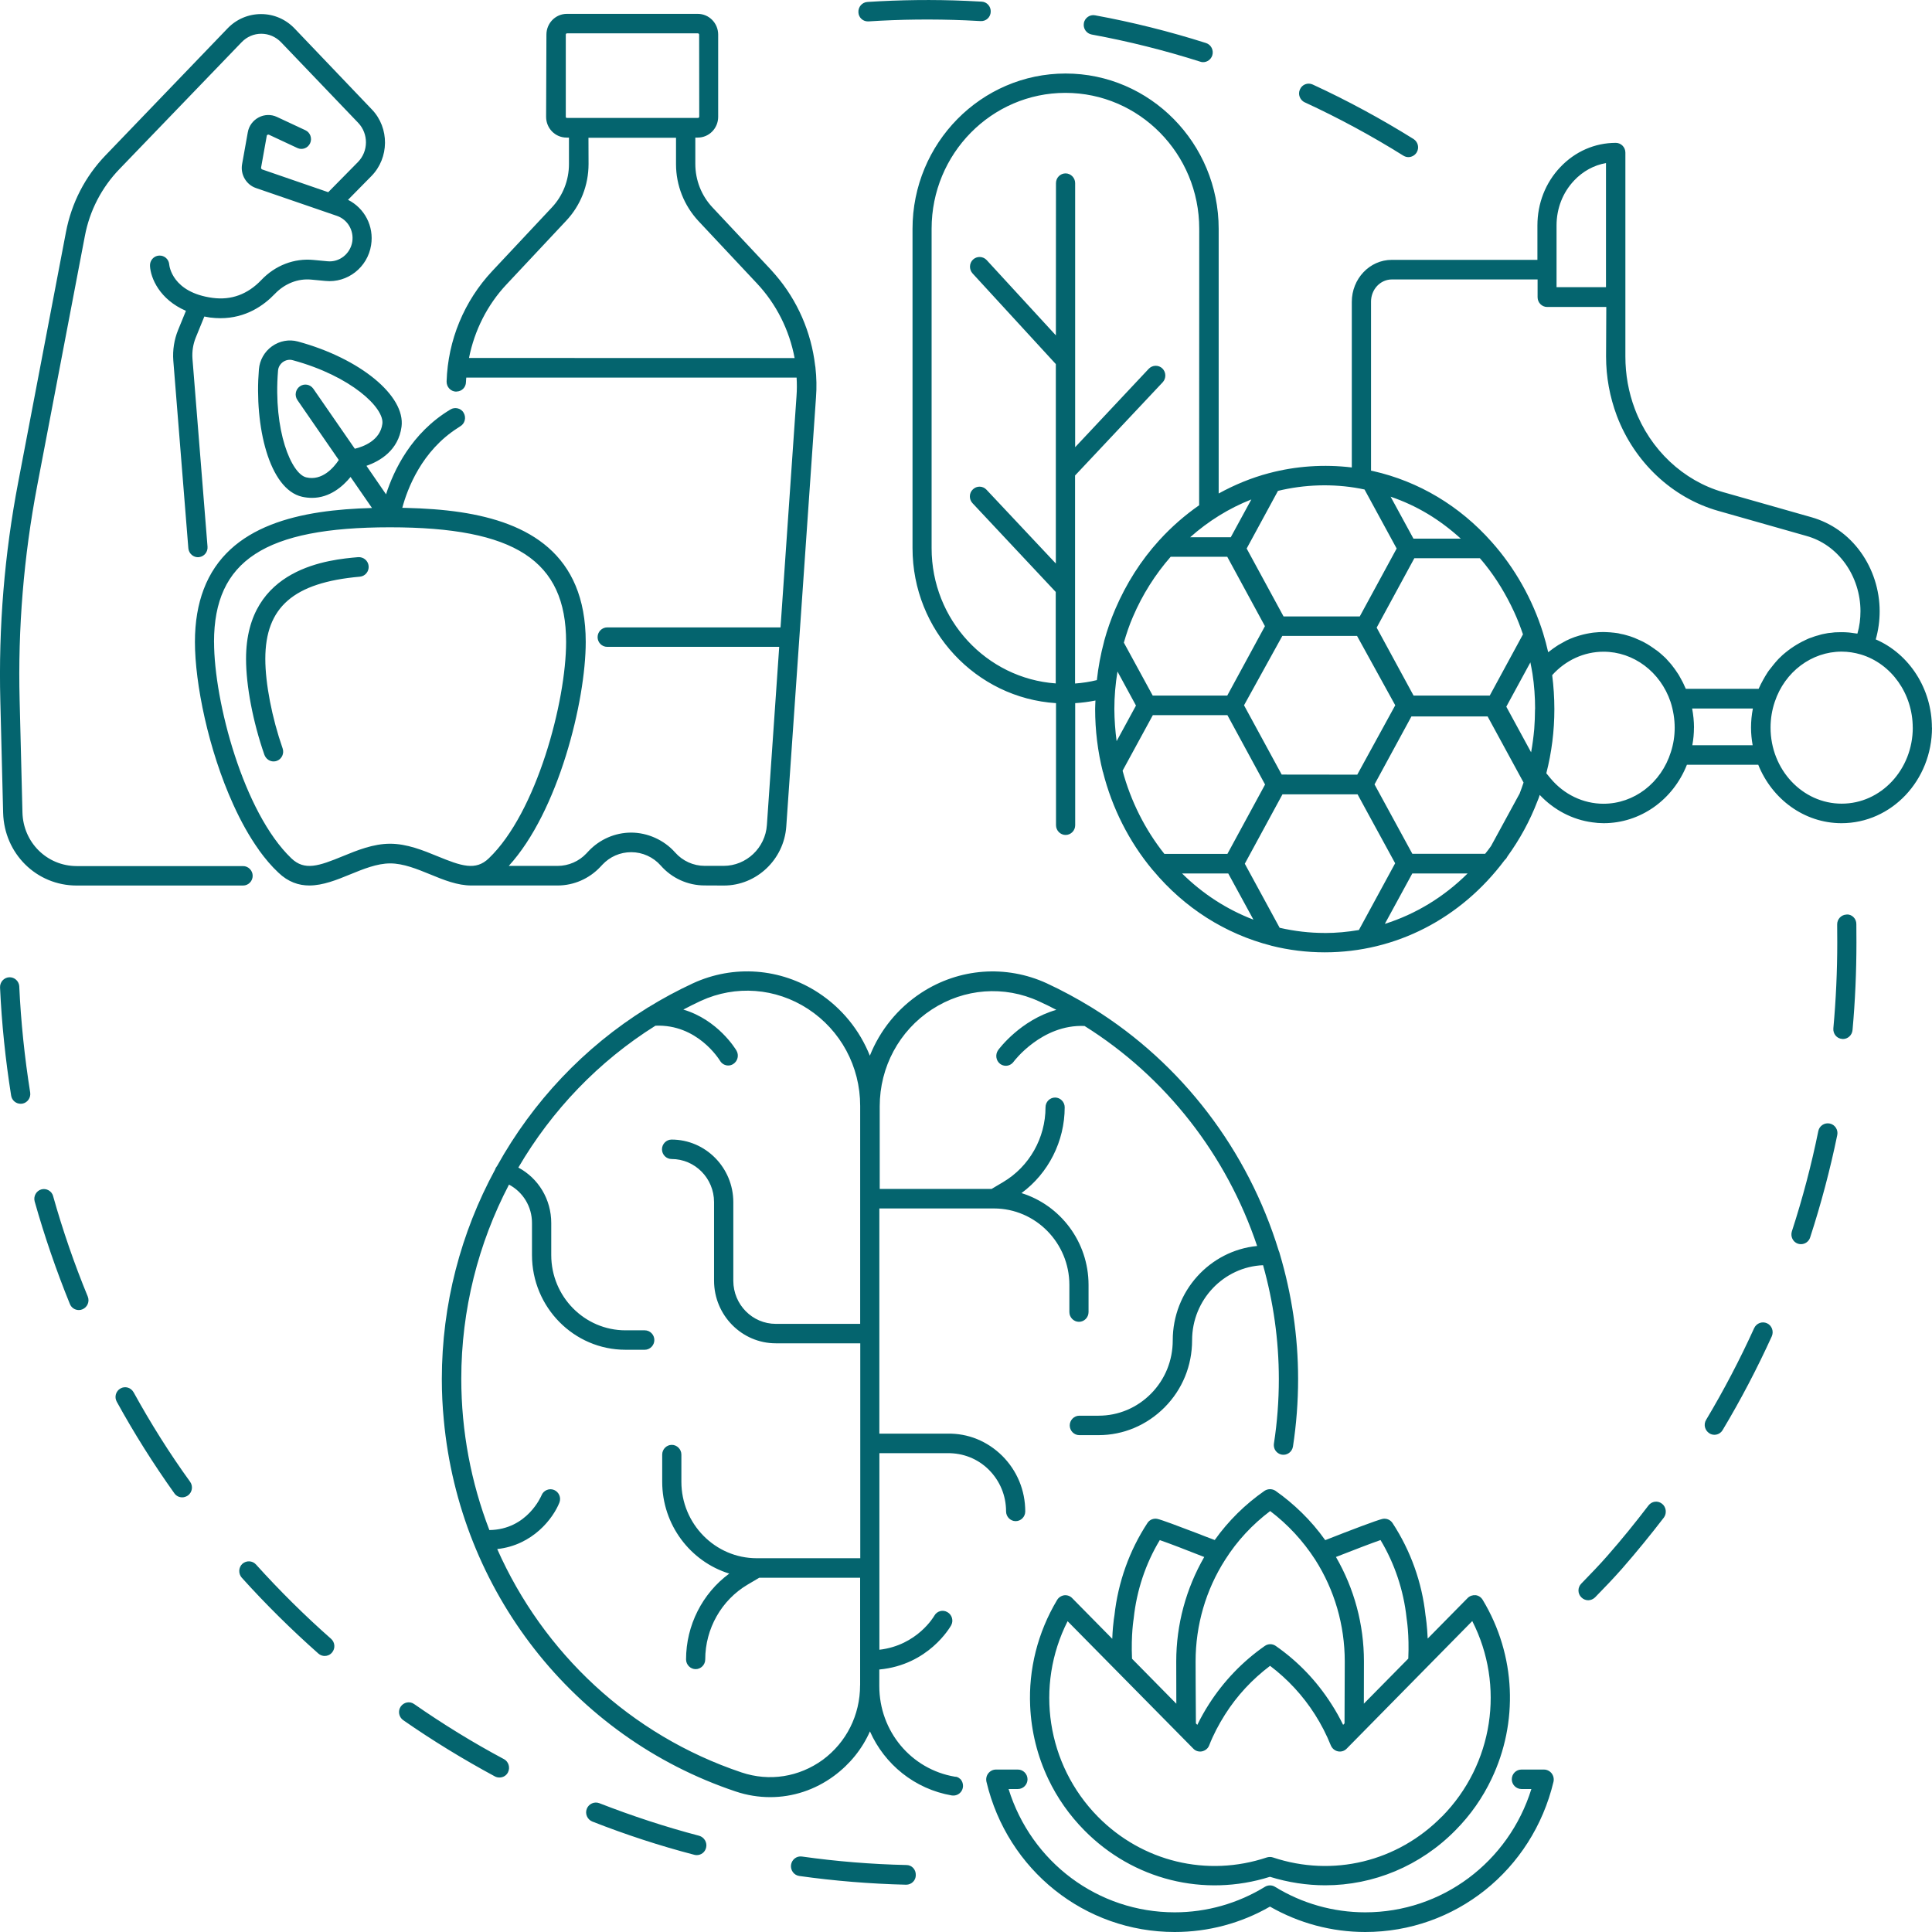 <?xml version="1.0" encoding="UTF-8"?>
<svg id="Layer_2" data-name="Layer 2" xmlns="http://www.w3.org/2000/svg" viewBox="0 0 425.2 425.2">
  <defs>
    <style>
      .cls-1 {
        fill: #04646e;
      }
    </style>
  </defs>
  <g id="Layer_1-2" data-name="Layer 1">
    <path class="cls-1" d="M238.53,5.1c.22-1.17,1.32-1.95,2.47-1.73,8.24,1.51,16.46,3.57,24.42,6.1,1.13.36,1.73,1.58,1.39,2.7-.29.92-1.13,1.51-2.01,1.51-.22,0-.43-.02-.62-.1-7.81-2.48-15.84-4.5-23.91-5.98-1.17-.22-1.94-1.34-1.73-2.5h0ZM287.13,22.51c7.43,3.43,14.76,7.39,21.73,11.75.36.22.74.32,1.1.32.69,0,1.41-.36,1.82-1.02.62-1.02.31-2.33-.69-2.97-7.14-4.45-14.59-8.49-22.19-11.99-1.08-.49-2.32-.02-2.8,1.07-.5,1.07-.02,2.33,1.03,2.85h0ZM191.01,4.71h.14c7.02-.46,14.19-.53,21.33-.24,1.1.05,2.2.1,3.33.17,1.22.07,2.18-.85,2.23-2.02.07-1.19-.84-2.21-1.99-2.26-1.13-.07-2.25-.12-3.38-.17-7.28-.32-14.59-.22-21.76.24-1.17.07-2.06,1.09-1.99,2.29.05,1.12.96,1.99,2.08,1.99h0ZM56.34,344.32c-.79-.88-2.13-.92-3-.15-.86.8-.91,2.16-.14,3.04,5.27,5.86,10.97,11.48,16.87,16.71.41.36.91.53,1.39.53.6,0,1.17-.24,1.61-.75.77-.9.67-2.26-.22-3.04-5.77-5.08-11.33-10.6-16.51-16.34h0ZM110.88,387.14c-6.78-3.62-13.42-7.71-19.74-12.11-.96-.68-2.28-.41-2.95.56s-.41,2.31.55,2.99c6.47,4.5,13.28,8.66,20.18,12.38.31.17.67.24,1.01.24.77,0,1.51-.41,1.87-1.14.53-1.07.12-2.38-.91-2.92h0ZM199.49,410.46c-7.69-.17-15.43-.8-23-1.87-1.17-.17-2.23.66-2.4,1.85-.14,1.19.65,2.26,1.82,2.43,7.74,1.09,15.65,1.73,23.48,1.92h.05c1.15,0,2.11-.92,2.11-2.09.05-1.24-.86-2.24-2.06-2.24h0ZM29.39,306.41c-.58-1.05-1.87-1.41-2.88-.83-1.03.58-1.39,1.9-.81,2.92,3.81,6.93,8.08,13.72,12.68,20.16.41.58,1.05.88,1.73.88.43,0,.86-.15,1.25-.41.96-.71,1.17-2.04.48-3.02-4.53-6.25-8.7-12.91-12.44-19.7h0ZM153.87,404.02c-7.43-1.95-14.81-4.38-21.97-7.17-1.08-.41-2.32.12-2.76,1.24-.43,1.09.12,2.36,1.22,2.8,7.31,2.87,14.86,5.35,22.45,7.32.19.05.36.07.53.07.96,0,1.82-.63,2.06-1.63.29-1.14-.41-2.31-1.53-2.63h0ZM4.25,217.12c-.07-1.19-1.05-2.09-2.23-2.04-1.17.07-2.06,1.07-2.01,2.26.36,7.95,1.2,15.95,2.44,23.78.17,1.07,1.08,1.8,2.08,1.8.1,0,.24-.02.36-.02,1.15-.19,1.94-1.31,1.75-2.48-1.22-7.68-2.04-15.49-2.4-23.3h0ZM11.7,263.25c-.31-1.14-1.51-1.8-2.61-1.48-1.13.32-1.77,1.53-1.46,2.65,2.16,7.64,4.77,15.25,7.76,22.59.34.83,1.13,1.31,1.96,1.31.29,0,.55-.05.81-.17,1.08-.46,1.61-1.7,1.15-2.82-2.95-7.15-5.51-14.59-7.62-22.08h0ZM402.7,247.27c-1.15-.24-2.28.49-2.52,1.65-1.51,7.44-3.47,14.86-5.82,22.08-.36,1.14.24,2.36,1.34,2.72.22.07.46.1.67.1.89,0,1.73-.58,2.01-1.48,2.4-7.37,4.41-14.95,5.97-22.54.24-1.14-.5-2.29-1.65-2.53h0ZM365.77,330.94c-.91-.73-2.25-.56-2.97.39-2.88,3.77-5.89,7.49-9.01,11.04-1.73,1.99-3.81,4.13-5.77,6.15-.84.85-.84,2.21.02,3.04.41.41.96.63,1.49.63s1.08-.22,1.51-.63c2.01-2.04,4.12-4.26,5.94-6.32,3.19-3.65,6.28-7.44,9.23-11.28.67-.95.48-2.31-.43-3.02h0ZM406.41,201.28c-1.17.02-2.11,1.02-2.08,2.19.02,1.31.02,2.63.02,3.96,0,6.3-.29,12.64-.86,18.89-.1,1.19.74,2.24,1.92,2.33.07,0,.14.02.19.02,1.08,0,2.01-.85,2.11-1.97.58-6.37.86-12.86.86-19.28,0-1.34-.02-2.7-.02-4.04.02-1.19-.98-2.19-2.13-2.12h0ZM388.89,291.23c-1.08-.49-2.32-.02-2.83,1.07-3.14,6.91-6.69,13.69-10.57,20.18-.62,1.02-.29,2.33.72,2.97.34.22.72.32,1.1.32.72,0,1.41-.36,1.82-1.05,3.98-6.64,7.6-13.57,10.81-20.62.48-1.09.02-2.38-1.05-2.87h0ZM425.2,160.14c0,11.6-8.91,21.03-19.91,21.03-8.24,0-15.31-5.33-18.33-12.86h-15.7c-3.07,7.76-10.26,12.86-18.33,12.86-.84,0-1.68-.07-2.49-.19-4.36-.58-8.43-2.7-11.57-6.03-.14.44-.29.88-.48,1.31-.02.05-.02.07-.05.12-1.65,4.3-3.86,8.34-6.57,12.09l-.14.24c-.12.24-.29.41-.48.58-9.66,12.91-24.01,20.3-39.59,20.3-3.98,0-7.96-.49-11.79-1.46h-.02s-.02,0-.02-.02c-10.06-2.58-19.05-8.27-25.95-16.54l-.14-.15c-5.13-6.15-8.89-13.59-10.88-21.47,0-.02-.02-.02-.02-.05s0-.02-.02-.02c-1.13-4.5-1.7-9.14-1.7-13.84,0-.63.05-1.26.07-1.87-1.46.29-2.95.49-4.46.58v26.87c0,1.19-.96,2.14-2.11,2.14s-2.11-.97-2.11-2.14v-26.87c-17.59-1.12-31.58-15.98-31.58-34.12V50.37c0-18.87,15.12-34.19,33.69-34.19s33.69,15.34,33.69,34.19v58.24c3.5-1.92,7.19-3.45,11.05-4.47.02-.02.05-.02.07-.02h.02c5.85-1.56,12.12-1.97,18.16-1.24v-36.45c0-5.08,3.93-9.24,8.79-9.24h32.06v-7.56c0-4.86,1.77-9.41,5.03-12.84,3.26-3.45,7.6-5.35,12.22-5.35,1.17,0,2.11.97,2.11,2.14v44.89c0,3.96.69,7.85,2.08,11.53,3.38,8.97,10.66,15.81,19.43,18.31l19.43,5.52c4.36,1.24,8.12,3.89,10.85,7.68,2.68,3.72,4.17,8.34,4.17,13.01,0,2.12-.29,4.21-.86,6.2,7.38,3.19,12.36,10.87,12.36,19.43h0ZM420.96,160.14c0-7.47-4.7-14.08-11.41-16.1-1.39-.41-2.83-.63-4.24-.63-6.59,0-12.51,4.43-14.71,11.04-.62,1.82-.93,3.74-.93,5.69,0,9.24,7.02,16.73,15.65,16.73,8.63.02,15.65-7.49,15.65-16.73h0ZM352.9,176.89c6.73,0,12.7-4.57,14.83-11.38.55-1.7.84-3.48.84-5.35s-.31-3.84-.91-5.69c-2.23-6.61-8.15-11.04-14.74-11.04-4.29,0-8.36,1.87-11.31,5.16.31,2.43.48,4.96.48,7.49,0,4.79-.6,9.53-1.77,14.1.19.24.38.49.58.71l.34.41c2.95,3.55,7.21,5.59,11.67,5.59h0ZM245.74,163.13l4.27-7.85-4.07-7.49c-.46,2.75-.69,5.52-.69,8.29.02,2.36.19,4.72.5,7.05h0ZM236.61,150.43c1.63-.12,3.21-.36,4.79-.75.31-2.85.84-5.69,1.58-8.46.02-.05.02-.07.02-.12.67-2.46,1.51-4.84,2.47-7.08,2.4-5.59,5.63-10.68,9.63-15.08l.14-.15c2.64-2.89,5.56-5.42,8.67-7.59l.02-60.87c0-16.49-13.2-29.89-29.45-29.89s-29.45,13.4-29.45,29.89v70.32c0,15.76,12.08,28.67,27.32,29.76v-20.13l-18.31-19.53c-.81-.85-.79-2.24.07-3.04.84-.83,2.2-.8,3,.07l15.26,16.24v-43.89l-18.33-19.96c-.79-.88-.74-2.24.1-3.04.86-.8,2.2-.75,3,.1l15.24,16.58.02-33.51c0-1.19.96-2.14,2.11-2.14s2.11.97,2.11,2.14v58.12l16.2-17.26c.81-.85,2.16-.88,3-.07.84.83.86,2.19.07,3.04l-19.29,20.52v45.77ZM301.74,66.37v37.21c.14.02.31.07.48.1,9.99,2.26,19.03,7.64,26.07,15.59,5.08,5.69,8.99,12.62,11.31,20.04.43,1.41.81,2.8,1.13,4.23.02-.02.07-.05.1-.07.12-.1.24-.17.36-.27.41-.32.84-.63,1.25-.9.19-.12.36-.24.55-.36.41-.24.79-.46,1.22-.68.19-.1.36-.19.53-.29.58-.29,1.17-.53,1.77-.75.1-.02.22-.07.31-.1.5-.17,1.03-.32,1.56-.46l.65-.15c.46-.1.89-.17,1.34-.24.22-.02.43-.07.62-.07.62-.07,1.22-.1,1.85-.1h.1c.19,0,.38.02.58.02.31.02.62.02.93.05.24.02.48.07.69.07.26.02.53.07.79.1.24.02.48.1.69.15.24.05.5.1.74.15.24.07.46.12.69.19s.48.15.74.22c.24.07.46.15.67.24.24.1.48.17.69.29.22.1.46.19.67.29.24.1.46.22.69.32.22.1.41.22.62.34.24.12.46.24.67.39.19.12.41.24.6.39l.65.44c.19.15.38.29.58.41.22.15.41.32.62.49.19.15.36.32.53.46.19.17.38.36.58.53.17.15.34.32.48.49.19.19.36.39.55.61.14.17.31.34.46.53.17.22.34.44.5.66.14.19.29.36.41.56.17.24.31.46.48.71.12.19.26.36.36.58.14.24.29.51.43.78.1.19.22.39.31.58.14.29.29.58.41.88.07.19.17.36.26.56,0,.02.02.02.02.02h16.01s.02-.02.02-.05c.07-.17.14-.32.24-.49.14-.32.29-.63.46-.92.1-.19.22-.39.31-.58.14-.27.29-.51.43-.75.12-.19.26-.41.38-.61.14-.24.29-.46.46-.68.14-.19.29-.39.46-.58.14-.19.31-.41.48-.61.14-.19.31-.36.48-.58.17-.19.34-.36.5-.56s.36-.36.53-.53c.19-.17.36-.34.53-.51.19-.17.38-.32.58-.49.19-.15.38-.32.58-.46s.41-.32.62-.46c.19-.15.41-.29.6-.41.22-.15.43-.29.65-.41.19-.12.41-.24.62-.36s.46-.24.67-.36c.22-.1.43-.19.65-.32.24-.1.46-.22.69-.32.22-.1.46-.17.67-.24.24-.1.48-.19.74-.27.24-.07.46-.15.67-.19.24-.07.5-.15.74-.22s.46-.1.69-.15c.26-.05.53-.1.79-.15.24-.02.46-.07.69-.07.29-.02.53-.07.81-.1.22-.02.43-.02.65-.02.29-.02.58-.02.86-.02.53,0,1.08.02,1.63.07.14.02.26.02.41.05.41.05.81.1,1.22.17.07.02.17.02.24.02.46-1.58.67-3.26.67-4.94,0-3.77-1.2-7.49-3.35-10.48-2.18-3.02-5.13-5.13-8.58-6.08l-19.43-5.52c-10.06-2.87-18.38-10.68-22.26-20.91-1.56-4.18-2.37-8.56-2.37-13.06l.05-10.89h-13.01c-1.17,0-2.11-.97-2.11-2.14v-3.92h-32.06c-2.56,0-4.6,2.19-4.6,4.91h0ZM346.43,39.74c-2.49,2.63-3.86,6.13-3.86,9.87v13.59h10.88v-27.31c-2.64.46-5.06,1.78-7.02,3.84h0ZM334.47,174.58c.31-.8.58-1.58.84-2.36l-7.91-14.54h-16.77l-8.12,14.95,2.11,3.87,6.21,11.4h16.03c.46-.56.86-1.09,1.29-1.7l6.33-11.62ZM270.13,187.93l8.29-15.27-8.29-15.27h-16.41l-6.66,12.23c1.8,6.69,4.96,12.99,9.2,18.31h13.87ZM253.69,153.08h16.41l8.29-15.27-8.29-15.27h-12.46c-3.4,3.89-6.21,8.32-8.29,13.18-.79,1.8-1.44,3.74-2.01,5.71l6.35,11.65ZM298.69,170.49h.02l8.36-15.27-8.41-15.27h-16.44l-8.43,15.27,8.29,15.25h.14l16.46.02ZM311.27,122.86l-8.29,15.27,8.12,14.95h16.77l7.31-13.47c-.58-1.7-1.22-3.36-1.96-4.96-1.73-3.74-3.86-7.29-6.42-10.48-.36-.46-.74-.88-1.1-1.31h-14.43ZM337.85,156.07c0-2.65-.19-5.3-.58-7.81-.12-.83-.31-1.65-.46-2.48l-5.3,9.75,5.46,10.04c.31-1.68.53-3.4.69-5.13.1-1.43.17-2.89.17-4.38h0ZM306.05,109.31l5.03,9.24h10.42c-2.28-2.07-4.72-3.92-7.31-5.47s-5.3-2.8-8.15-3.77h0ZM281.25,108.05l-6.88,12.67,8.12,14.95h16.77l8.12-14.95-7.07-12.99-1.08-.22c-5.89-1.09-12.12-.9-18,.53h0ZM275.4,109.92c-4.89,1.92-9.44,4.74-13.47,8.32h8.94l4.53-8.32ZM260.16,192.24c4.55,4.5,9.87,7.93,15.7,10.16l-5.54-10.16h-10.16ZM291.55,205.34c2.54,0,5.06-.24,7.52-.66l7.98-14.69-6.21-11.38-2.06-3.79h-16.53l-8.29,15.27,7.67,14.1c3.28.75,6.59,1.14,9.92,1.14h0ZM322.99,192.24h-12.17l-6.04,11.09c6.78-2.14,12.99-5.91,18.21-11.09h0ZM372.81,160.14c0,1.31-.12,2.6-.36,3.87h13.28c-.22-1.24-.36-2.53-.36-3.87,0-1.43.14-2.82.41-4.21h-13.37c.26,1.39.41,2.8.41,4.21h0ZM4.94,178.79l-.62-24.71c-.41-15.78.91-31.66,3.86-47.15l10.5-55c1.05-5.57,3.69-10.65,7.6-14.71l26.91-27.94c1.15-1.19,2.68-1.85,4.31-1.85h.02c1.63,0,3.19.68,4.34,1.87l16.99,17.75c2.28,2.41,2.25,6.25-.07,8.61l-6.54,6.64-14.54-5.01c-.17-.07-.26-.24-.24-.41l1.25-6.98c.02-.15.1-.22.19-.24.07-.02.17-.07.31,0l6.25,2.92c1.05.49,2.32.02,2.8-1.07.48-1.07.02-2.36-1.05-2.85l-6.25-2.92c-1.29-.61-2.78-.56-4.03.1-1.27.68-2.16,1.87-2.4,3.31l-1.25,6.98c-.41,2.26.91,4.52,3.04,5.25l17.83,6.13c2.35.8,3.76,3.21,3.38,5.69-.43,2.65-2.83,4.57-5.46,4.3l-3.09-.29c-4.22-.41-8.41,1.19-11.48,4.43-3,3.14-6.61,4.47-10.71,3.92-8.91-1.19-9.51-7.08-9.54-7.29-.07-1.19-1.05-2.09-2.25-2.02-1.17.07-2.06,1.09-1.99,2.29.14,2.65,2.11,7.37,7.91,9.87l-1.73,4.23c-.86,2.12-1.22,4.43-1.05,6.71l3.31,41.31c.1,1.19,1.15,2.07,2.28,1.97.05,0,.07-.02.12-.02,1.1-.15,1.92-1.14,1.82-2.31l-3.31-41.31c-.12-1.6.12-3.21.72-4.69l1.89-4.64c.41.07.79.15,1.22.22.81.1,1.58.15,2.32.15,5.63,0,9.56-2.82,11.98-5.35,2.16-2.26,5.08-3.43,8.03-3.14l3.09.29c4.86.49,9.3-2.99,10.06-7.88.67-4.16-1.44-8.15-5.08-9.97l5.15-5.23c3.93-3.99,4-10.58.12-14.64l-17.01-17.82c-1.94-2.04-4.58-3.19-7.38-3.19h-.02c-2.78,0-5.42,1.12-7.36,3.14l-26.86,27.94c-4.5,4.67-7.5,10.5-8.72,16.92l-10.5,55C.98,121.89-.34,138.08.07,154.18l.62,24.71c.24,8.97,7.33,16,16.17,16h36.64c1.17,0,2.11-.97,2.11-2.14s-.96-2.14-2.11-2.14H16.87c-6.54-.02-11.77-5.2-11.93-11.82h0ZM57.01,187.1c-2.11-2.94-4-6.35-5.65-9.99-5.51-12.09-8.46-26.72-8.46-35.82,0-4.5.69-8.32,1.92-11.57,5.44-14.4,21.59-17.51,37.05-17.92l-4.72-6.83c-1.7,2.09-4.58,4.6-8.46,4.6-.69,0-1.44-.07-2.2-.24-7.26-1.65-10.54-15.56-9.51-28.04.17-2.04,1.22-3.89,2.88-5.08,1.68-1.19,3.74-1.58,5.7-1.05,13.71,3.72,23.7,11.96,22.81,18.75-.69,5.2-4.72,7.56-7.72,8.61l4.31,6.27c1.68-5.23,5.56-13.52,14.19-18.68.48-.29,1.05-.36,1.56-.24.55.12,1.05.46,1.34,1,.6,1.02.26,2.36-.74,2.94-.17.1-.31.22-.48.32-8.05,5.08-11.19,13.52-12.29,17.63.29,0,.58.02.84.02,4.03.1,8.08.36,12,.95,14.78,2.24,27.53,9.05,27.53,28.55,0,13.01-6.01,37.33-16.94,49.29h10.76c2.37,0,4.7-1,6.33-2.75l.46-.49c2.44-2.6,5.85-4.09,9.39-4.09s7.21,1.58,9.68,4.38c1.65,1.87,4.03,2.94,6.49,2.94h4.19c4.98,0,9.18-3.96,9.51-9l2.71-39.2h-37.86c-1.17,0-2.11-.97-2.11-2.14s.96-2.14,2.11-2.14h38.15l3.52-50.92c.1-1.36.1-2.7.02-4.06h-72.7c-.02.32-.07.68-.07,1-.02,1.14-.91,2.04-2.06,2.07-.05,0-.1.02-.14.02-1.17-.05-2.08-1.02-2.06-2.24.29-9.09,3.86-17.7,10.04-24.29l13.13-14.01c2.42-2.58,3.76-5.98,3.76-9.56v-5.81h-.53c-2.49,0-4.5-2.04-4.5-4.57l.07-18.09c0-2.53,2.01-4.57,4.5-4.57h28.8c2.49,0,4.5,2.04,4.5,4.57v18.09c0,2.53-2.01,4.57-4.5,4.57h-.53v5.79c0,3.57,1.34,6.98,3.76,9.56l12.84,13.69c.36.39.69.78,1.05,1.19,4.84,5.62,7.86,12.6,8.72,19.94.02.15.07.32.07.46v.02c.24,2.14.29,4.33.12,6.52l-6.54,94.43c-.5,7.29-6.54,13.01-13.73,13.01l-4.24-.02c-3.69,0-7.21-1.58-9.66-4.38-1.65-1.87-4.03-2.94-6.49-2.94s-4.7,1-6.35,2.75l-.46.49c-2.44,2.6-5.85,4.09-9.39,4.09h-18.95c-3.07.02-6.18-1.24-9.06-2.43-2.92-1.19-5.94-2.43-8.84-2.43s-5.92,1.24-8.84,2.43c-2.85,1.17-5.94,2.43-8.96,2.43-2.32,0-4.65-.75-6.83-2.85-1.51-1.41-2.92-3.09-4.24-4.91h0ZM47.11,141.29c0,13.08,6.47,37.52,17.01,47.61,2.92,2.8,6.04,1.7,11.31-.46,3.14-1.29,6.71-2.75,10.42-2.75s7.28,1.46,10.42,2.75c5.27,2.16,8.41,3.26,11.31.46,10.54-10.09,17.01-34.55,17.01-47.61,0-17.92-11.24-25.24-38.77-25.24s-38.72,7.32-38.72,25.24ZM124.77,25.96h28.83c.14,0,.29-.12.29-.29l-.02-18.04c0-.15-.12-.29-.29-.29h-28.8c-.14,0-.26.12-.26.29v18.09c0,.12.1.24.26.24h0ZM174.88,78.8c-1.15-6.13-4-11.87-8.32-16.46l-12.84-13.69c-3.16-3.4-4.94-7.85-4.94-12.52v-5.81h-19.27l.02,5.76c0,4.69-1.75,9.14-4.94,12.52l-13.13,14.01c-4.24,4.52-7.04,10.14-8.24,16.17l71.65.02ZM74.57,101.25l-9.11-13.2c-.67-.97-.46-2.31.53-3.02.96-.68,2.28-.46,2.97.53l9.13,13.2c1.94-.46,5.58-1.85,6.06-5.47.48-3.48-6.81-10.5-19.7-14.01-.22-.07-.46-.1-.67-.1-.53,0-1.05.17-1.51.49-.62.46-1.03,1.14-1.08,1.92-1.08,13.2,2.95,22.71,6.21,23.47,3.5.83,6.04-2.14,7.16-3.82h0ZM60.22,167.58c.24,0,.48-.05.69-.12,1.1-.39,1.68-1.63,1.29-2.75-2.35-6.74-3.81-14.3-3.81-19.7,0-11.4,6.23-16.8,20.8-18.09,1.17-.1,2.04-1.14,1.94-2.33s-1.13-2.04-2.3-1.97c-6.11.53-24.68,2.14-24.68,22.37,0,5.93,1.51,13.86,4.03,21.11.34.92,1.15,1.48,2.04,1.48h0ZM211.3,391.47c.48.49.72,1.17.62,1.9-.17,1.07-1.08,1.8-2.08,1.8-.12,0-.24-.02-.36-.02-8.19-1.41-14.81-6.86-18.02-14.1-1.7,3.84-4.39,7.2-7.91,9.8-4.19,3.09-9.08,4.67-14.04,4.67-2.54,0-5.13-.41-7.64-1.26-35.82-12.01-60.75-44.26-64.2-81.8-.29-2.97-.43-5.93-.43-8.97,0-16.41,4.19-32.22,11.72-46.08.1-.32.26-.58.46-.83,7.81-14.06,19.07-26.07,32.92-34.68.1-.07.19-.15.31-.19,3.16-1.95,6.45-3.72,9.85-5.3,8.96-4.13,19.31-3.36,27.63,2.09,5.18,3.4,9.08,8.24,11.31,13.84,2.23-5.59,6.11-10.43,11.31-13.84,8.34-5.45,18.67-6.2,27.63-2.09,3.4,1.58,6.69,3.36,9.85,5.3.1.07.22.12.31.19,19.65,12.21,34.12,31.32,40.88,53.35.1.22.19.46.24.71,2.61,8.8,4.03,18.04,4.03,27.53,0,4.98-.38,9.97-1.13,14.86-.19,1.19-1.27,1.97-2.42,1.8-.46-.07-.84-.29-1.15-.58-.48-.46-.72-1.14-.62-1.87.72-4.67,1.08-9.44,1.08-14.2,0-8.61-1.22-17.02-3.47-25.05-8.67.36-15.62,7.64-15.62,16.51,0,5.59-2.13,10.82-6.04,14.76-3.91,3.94-9.08,6.13-14.54,6.13h-4.24c-1.17,0-2.11-.97-2.11-2.14s.96-2.14,2.11-2.14h4.24c4.36,0,8.46-1.73,11.55-4.86,3.09-3.14,4.77-7.29,4.77-11.72,0-10.82,8.15-19.75,18.57-20.77-6.69-19.94-20.03-37.18-37.98-48.42-9.42-.41-15.58,7.81-15.62,7.88-.41.56-1.05.88-1.7.88-.46,0-.89-.15-1.25-.41-.93-.71-1.13-2.04-.46-3.02.24-.34,4.96-6.64,12.82-8.88-1.25-.66-2.52-1.29-3.81-1.87-7.64-3.53-16.46-2.87-23.58,1.78-7.19,4.69-11.48,12.67-11.48,21.33v18.17h24.63l2.54-1.51c5.75-3.4,9.32-9.7,9.32-16.46,0-1.19.96-2.14,2.11-2.14s2.11.97,2.11,2.14c0,7.49-3.59,14.54-9.51,18.89,8.53,2.65,14.76,10.7,14.76,20.21v5.98c0,1.19-.96,2.14-2.11,2.14s-2.11-.97-2.11-2.14v-5.98c0-9.26-7.43-16.8-16.56-16.83h-25.26v49.56h14.93c4.6-.1,8.84,1.65,12.12,4.89,3.26,3.26,5.06,7.59,5.06,12.23,0,1.19-.96,2.14-2.11,2.14s-2.11-.97-2.11-2.14c0-3.48-1.34-6.71-3.79-9.17-2.44-2.43-5.68-3.7-9.11-3.65h-14.98v43.26c8.36-.97,12.03-7.39,12.08-7.47.58-1.05,1.87-1.41,2.9-.8,1.01.58,1.39,1.9.79,2.94-.22.36-4.96,8.68-15.79,9.68v3.65c0,9.92,7,18.31,16.63,19.94.46-.02.84.19,1.15.49h0ZM189.3,370.92v-23.68h-22.21l-2.56,1.51c-5.75,3.4-9.32,9.7-9.32,16.46,0,1.19-.96,2.14-2.11,2.14s-2.11-.97-2.11-2.14c0-7.49,3.59-14.54,9.51-18.89-8.53-2.63-14.76-10.7-14.76-20.21v-5.98c0-1.19.96-2.14,2.11-2.14s2.11.97,2.11,2.14v5.98c0,9.26,7.43,16.83,16.58,16.83h22.79v-47.3h-18.59c-7.48,0-13.59-6.18-13.59-13.79v-17.29c0-5.23-4.19-9.48-9.35-9.48-1.17,0-2.11-.97-2.11-2.14s.96-2.14,2.11-2.14c7.48,0,13.59,6.18,13.59,13.79v17.29c0,5.23,4.19,9.48,9.35,9.48h18.57v-47.98c0-8.66-4.29-16.63-11.48-21.33-7.12-4.64-15.91-5.3-23.58-1.78-1.29.61-2.59,1.24-3.86,1.92,7.6,2.26,11.48,8.66,11.69,9.02.6,1.02.29,2.33-.72,2.97-.34.22-.72.32-1.08.32-.72,0-1.41-.36-1.82-1.05-.22-.34-5.01-8.1-14.21-7.71-12.53,7.85-22.81,18.63-30.17,31.22,4.41,2.36,7.24,6.98,7.24,12.21v7.05c0,9.14,7.33,16.56,16.34,16.56h4.24c1.17,0,2.11.97,2.11,2.14s-.96,2.14-2.11,2.14h-4.24c-11.36,0-20.58-9.36-20.58-20.86v-7.05c0-3.62-1.99-6.81-5.06-8.44-6.76,12.94-10.5,27.55-10.5,42.72,0,11.65,2.18,22.91,6.18,33.31,8.36-.1,11.43-7.54,11.48-7.64.43-1.09,1.68-1.63,2.76-1.19,1.08.46,1.61,1.7,1.17,2.8-1.37,3.43-5.82,9.36-13.68,10.21,10.11,22.81,29.28,40.95,53.79,49.17,6.11,2.04,12.63,1.02,17.88-2.8,5.18-3.84,8.19-9.82,8.19-16.39h0ZM334.83,393.73h2.2c-5.01,16.1-19.7,27.14-36.57,27.14-7.02,0-13.9-1.95-19.86-5.62-.67-.41-1.51-.41-2.2,0-5.99,3.67-12.84,5.62-19.86,5.62-16.89,0-31.56-11.02-36.57-27.14h2.06c1.17,0,2.11-.97,2.11-2.14s-.96-2.14-2.11-2.14h-4.84c-.65,0-1.25.29-1.68.83-.41.51-.55,1.19-.41,1.85,4.62,19.48,21.66,33.07,41.43,33.07,7.38,0,14.59-1.92,20.97-5.59,6.37,3.65,13.59,5.59,20.97,5.59,19.77,0,36.78-13.59,41.43-33.07.14-.63,0-1.31-.41-1.85-.41-.51-1.01-.83-1.68-.83h-4.98c-1.17,0-2.11.97-2.11,2.14s.96,2.14,2.11,2.14h0ZM280.74,328.12c2.04,1.43,3.93,3.02,5.7,4.74,1.92,1.87,3.67,3.92,5.22,6.1,5.68-2.24,11.33-4.38,12.58-4.67.86-.19,1.75.17,2.23.9,3.98,6.08,6.49,13.08,7.26,20.3.07.46.36,2.29.48,5.13l8.79-8.92c.46-.46,1.08-.68,1.75-.63.65.07,1.22.46,1.56,1.02,7.4,12.26,7.86,27.09,1.94,39.44-1.94,4.09-4.58,7.9-7.91,11.26-7.76,7.9-18.09,12.13-28.68,12.13-4.05,0-8.15-.63-12.17-1.87-14.5,4.57-30.1.68-40.86-10.24-3.31-3.36-5.97-7.17-7.91-11.26-2.42-5.08-3.76-10.55-4-16.1-.36-7.98,1.61-16.1,5.94-23.34.34-.56.91-.92,1.56-1.02.65-.07,1.29.15,1.75.63l8.82,8.95c.07-1.92.22-3.36.34-4.26.07-.46.1-.75.14-.92.79-7.22,3.28-14.25,7.26-20.3.48-.75,1.37-1.09,2.23-.9.96.22,4.53,1.56,8.72,3.16,1.25.49,2.54,1,3.86,1.48,3-4.21,6.69-7.85,10.95-10.82.74-.49,1.7-.49,2.44,0h0ZM279.55,332.55c-3.93,2.97-7.26,6.54-9.9,10.7-4.27,6.66-6.52,14.42-6.52,22.4,0,1.48.02,7.59.07,13.64l.31.32c.77-1.58,1.63-3.11,2.59-4.6,3.23-5.03,7.36-9.34,12.27-12.77.72-.51,1.68-.51,2.4,0,4.89,3.4,9.01,7.71,12.24,12.77.96,1.48,1.82,3.02,2.59,4.6l.31-.32c.02-6.3.05-12.55.05-13.64,0-7.98-2.25-15.73-6.52-22.42-2.68-4.13-6.01-7.73-9.9-10.68h0ZM294.02,342.66c4.03,6.98,6.16,14.86,6.16,22.98,0,.1-.02,4.26-.02,9.31l9.78-9.92c.24-5.35-.36-8.71-.36-8.8-.02-.07-.02-.1-.02-.17-.65-6.03-2.61-11.92-5.73-17.12-2.04.71-5.82,2.16-9.8,3.72h0ZM317.36,399.79c11.31-11.48,13.9-28.82,6.66-43.02l-27.65,28.09c-.5.51-1.22.73-1.92.58s-1.27-.63-1.56-1.31c-.96-2.38-2.13-4.67-3.5-6.81-2.66-4.18-5.99-7.76-9.87-10.7-3.93,2.97-7.26,6.54-9.9,10.7-1.39,2.19-2.59,4.47-3.5,6.81-.26.68-.84,1.14-1.56,1.31-.69.15-1.44-.07-1.92-.58l-27.68-28.06c-7.21,14.23-4.62,31.54,6.66,43.02,9.78,9.92,24.03,13.37,37.19,8.97.22-.07.46-.1.67-.1s.46.02.67.1c13.18,4.4,27.41.95,37.19-9h0ZM249.14,365.06l9.75,9.9c-.02-5.08-.02-9.22-.02-9.31,0-8.12,2.16-16.03,6.16-22.98-3.95-1.56-7.74-3.02-9.78-3.72-3.14,5.2-5.08,11.09-5.73,17.12,0,.07-.02.12-.02.17,0,.07-.6,3.43-.36,8.83h0Z"/>
  </g>
</svg>